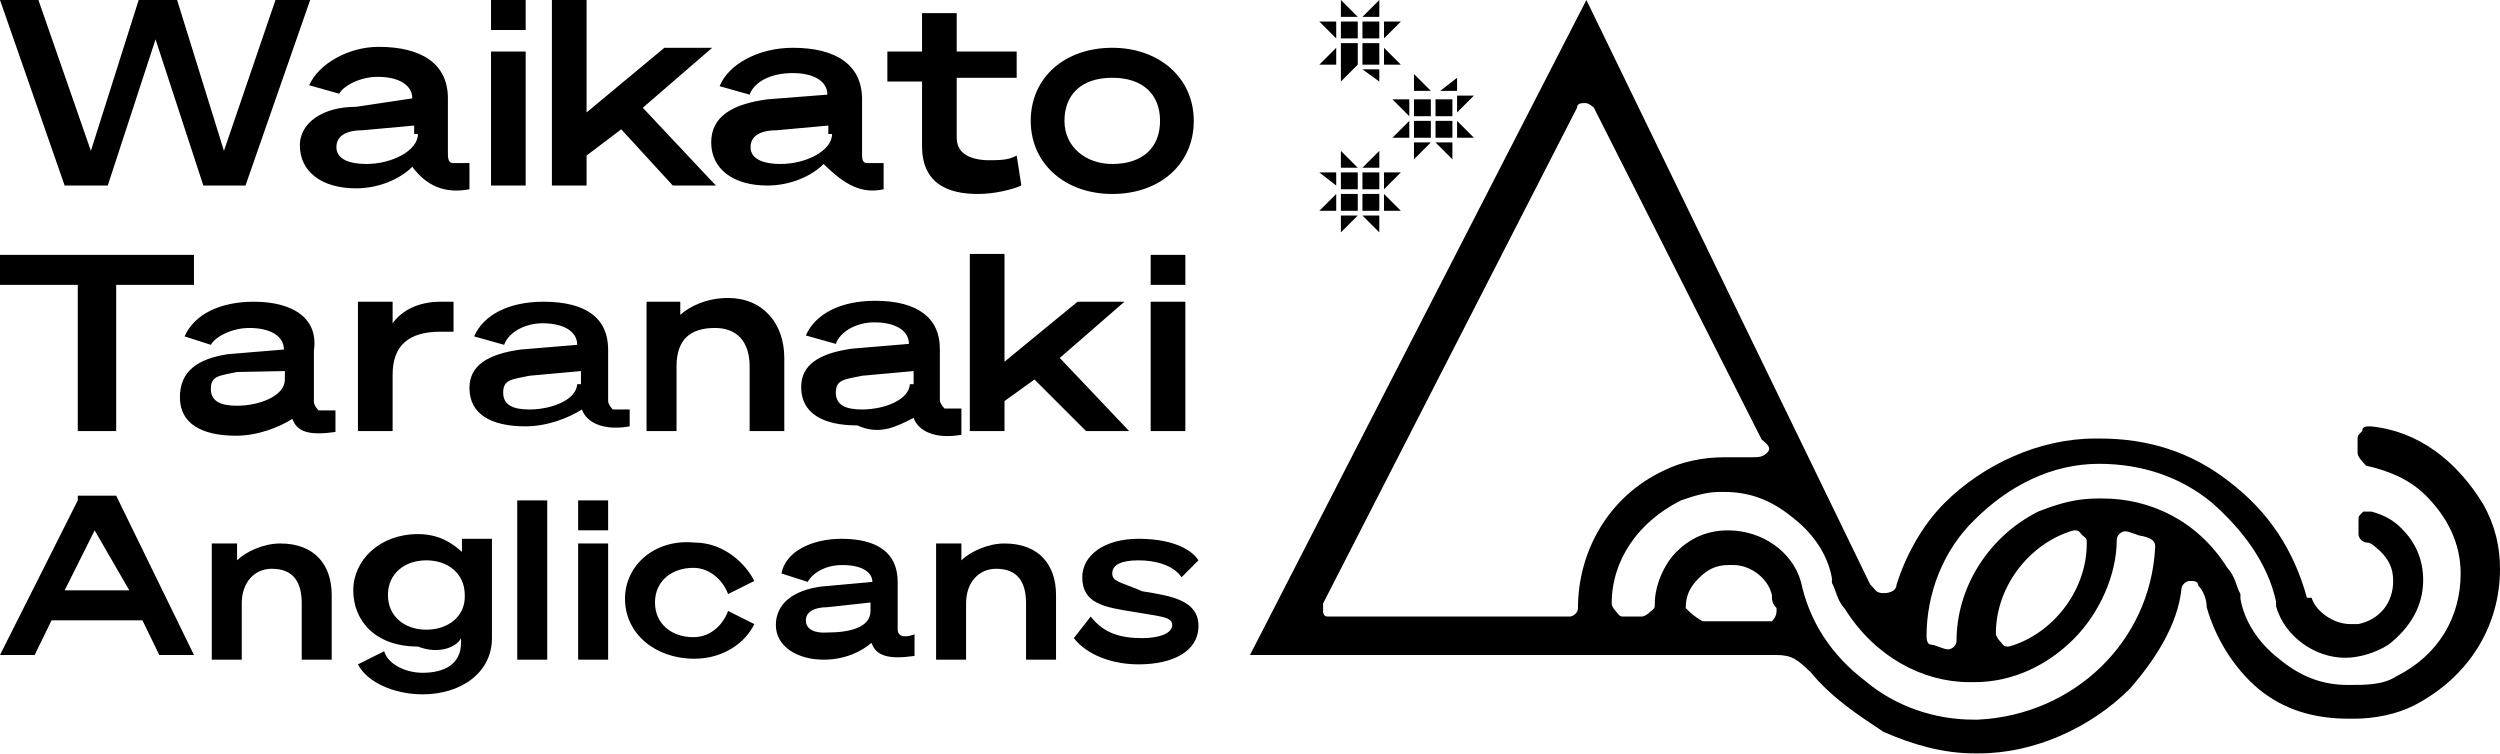 <?xml version="1.0" encoding="utf-8"?>
<!-- Generator: Adobe Illustrator 27.9.0, SVG Export Plug-In . SVG Version: 6.00 Build 0)  -->
<svg version="1.1" id="Layer_1" xmlns="http://www.w3.org/2000/svg" xmlns:xlink="http://www.w3.org/1999/xlink" x="0px" y="0px"
	 width="266.8px" height="80.5px" viewBox="0 0 266.8 80.5" style="enable-background:new 0 0 266.8 80.5;" xml:space="preserve">
<g>
	<path d="M103.1,58h-3.2v12.4h3.2v-6c0-2.3,1.4-3.7,3.2-3.7c2.3,0,3.2,1.4,3.2,3.7v6h3.2v-6.9c0-3.2-1.8-5.5-5.5-5.5
		c-1.8,0-3.7,0.9-4.6,1.8V58H103.1z M120.5,46l-7.4-7.8l6.9-6h-5l-7.8,6.4V27.1h-3.7V46h3.7v-3.2l3.2-2.3l0,0l5.5,5.5H120.5z
		 M97.1,40.9c0,1.8-2.8,2.8-5.1,2.8c-1.8,0-2.8-0.5-2.8-1.8c0-1.4,0.9-1.4,2.8-1.8l5.5-0.5V41h-0.4V40.9z M97.5,44.6
		c0.5,1.4,2.3,2.3,5.1,1.8v-2.8c-0.9,0-1.4,0-1.8,0c0,0-0.5-0.5-0.5-0.9v-5.5c0-3.2-2.3-5.1-6.9-5.1c-3.7,0-6.4,1.4-7.4,3.7l3.2,0.9
		c0.5-1.4,2.3-2.3,4.1-2.3c2.3,0,3.7,0.9,3.7,2.3l0,0l-6,0.5c-3.7,0.5-5.5,1.8-5.5,4.1c0,2.8,2.3,4.1,6,4.1
		C93.9,46.5,95.7,45.5,97.5,44.6L97.5,44.6L97.5,44.6z M86,66.2c0-0.9,0.9-1.4,2.3-1.4l4.6-0.5v0.9c0,1.8-2.3,2.3-4.6,2.3
		C87,67.6,86,67.2,86,66.2 M82.8,66.7c0,2.3,2.3,3.7,5.1,3.7c2.3,0,4.1-0.9,5.1-1.8c0.5,1.4,1.8,1.8,4.6,1.4v-2.3
		c-1.4,0.5-1.8,0-1.8-0.5v-5.1c0-3.2-2.3-4.6-6-4.6c-3.2,0-6,1.4-6.4,3.7l2.8,0.9c0.5-0.9,1.8-1.8,3.7-1.8c2.3,0,3.2,0.9,3.2,1.8
		l0,0l-5.5,0.5C84.7,63,82.8,64.4,82.8,66.7 M72.2,46v-6.9c0-2.8,1.4-4.1,4.1-4.1c2.3,0,3.7,1.4,3.7,4.1V46h3.7v-7.8
		c0-3.7-2.3-6.4-6-6.4c-2.3,0-4.1,0.9-5.1,1.8l0,0v-1.4H69V46H72.2z M66.7,63.9c0,3.7,3.2,6.4,7.4,6.4c3.2,0,5.5-1.8,6.4-3.7
		l-2.8-1.4C77.2,66.6,75.9,68,74,68c-2.3,0-4.1-1.4-4.1-3.7c0-2.3,1.8-3.7,4.1-3.7c1.8,0,3.2,1.4,3.7,2.8l2.8-1.4
		c-0.9-1.8-3.2-4.1-6.4-4.1C69.9,57.5,66.7,60.3,66.7,63.9 M64.9,58h-3.2v12.4h3.2V58z M64.9,53.4h-3.2v3.2h3.2V53.4z M58.4,53.4
		h-3.2v17h3.2V53.4z M45.5,67.2c-2.3,0-4.1-1.4-4.1-3.7s1.8-3.7,4.1-3.7s4.1,1.4,4.1,3.7l0,0C49.7,65.8,47.8,67.2,45.5,67.2
		 M49.2,68.1v0.5c0,2.3-1.8,3.2-4.1,3.2c-1.8,0-3.7-0.9-4.1-2.3l-2.8,1.4c0.9,1.8,3.7,3.2,6.9,3.2c4.1,0,7.4-2.3,7.4-6V57.5h-3.2
		v1.4c-1-0.9-2.4-1.9-4.7-1.9c-4.1,0-6.9,2.8-6.9,6c0,3.2,2.3,6,6.9,6C46.9,69.9,48.8,69,49.2,68.1 M41.9,46v-6
		c0-3.2,1.8-4.6,5.1-4.6c0.9,0,0.9,0,1.4,0v-3.2c-0.5,0-0.9,0-1.4,0c-2.3,0-4.1,0.9-5.1,2.3l0,0v-2.3h-3.7V46H41.9z M12.4,46V30.4
		h8.3v-3.2H0v3.2h8.3V46H12.4z M30.4,39.6v0.9c0,1.8-2.8,2.8-5.1,2.8c-1.8,0-2.8-0.5-2.8-1.8c0-1.4,0.9-1.4,2.8-1.8L30.4,39.6z
		 M27.1,32.2c-3.7,0-6.4,1.4-7.4,3.7l2.8,0.9c0.5-0.9,2.3-1.8,4.1-1.8c2.3,0,3.7,0.9,3.7,2.3l0,0l-6,0.5c-3.2,0.5-5.1,1.8-5.1,4.6
		s2.3,4.1,6,4.1c2.3,0,4.6-0.9,6-1.8l0,0l0,0c0.5,1.4,1.8,1.8,4.6,1.4v-2.3c-0.9,0-1.4,0-1.8,0c0,0-0.5-0.5-0.5-0.9v-5.5
		C34,34,31.3,32.2,27.1,32.2 M25.8,58h-3.2v12.4h3.2v-6c0-2.3,1.4-3.7,3.2-3.7c2.3,0,3.2,1.4,3.2,3.7v6h3.2v-6.9
		c0-3.2-1.8-5.5-5.5-5.5c-1.8,0-3.7,0.9-4.6,1.8V58H25.8z M6.9,63l3.2-6.4l3.7,6.4H6.9z M8.3,53.4L0,69.9h3.7l1.8-3.7h9.7l1.8,3.7
		h3.7l-8.3-17H8.3V53.4z M26.2,19.8L33.1,0h-3.7l-5.5,16.1L18.9,0h-4.1L9.7,16.1L4.1,0H0l6.9,19.8h4.6l5.1-15.6l5.1,15.6H26.2z
		 M44.6,14.3c0,1.8-2.8,3.2-5.5,3.2c-1.8,0-3.2-0.5-3.2-1.8c0-1.4,1.4-1.8,2.8-1.8l5.5-0.5v0.9C44.2,14.3,44.6,14.3,44.6,14.3z
		 M50.1,20.2v-2.8c-0.9,0-1.4,0-1.8,0s-0.5-0.5-0.5-0.9v-6C47.8,6.8,45,5,40.4,5C37.2,5,34,6.8,33,9.1l3.2,0.9
		c0.5-0.9,2.3-1.8,4.1-1.8c2.3,0,3.7,0.9,3.7,2.3l0,0l-6,0.9c-3.7,0-6,1.8-6,4.1c0,2.8,2.3,4.6,6,4.6c2.3,0,4.6-0.9,6-2.3l0,0l0,0
		C45.5,19.8,47.4,20.7,50.1,20.2 M52.4,3.2h3.7V0h-3.7V3.2z M52.4,19.8h3.7V5.5h-3.7V19.8z M61.6,40.9c0,1.8-2.8,2.8-5.1,2.8
		c-1.8,0-2.8-0.5-2.8-1.8c0-1.4,0.9-1.4,2.8-1.8l5.5-0.5V41h-0.4V40.9z M58,32.2c-3.7,0-6.4,1.4-7.4,3.7l3.2,0.9
		c0.5-1.4,2.3-2.3,4.1-2.3c2.3,0,3.7,0.9,3.7,2.3l0,0l-6,0.5c-3.7,0.5-5.5,1.8-5.5,4.1c0,2.8,2.3,4.1,6,4.1c2.3,0,4.6-0.9,6-1.8l0,0
		l0,0c0.5,1.4,2.3,2.3,5.1,1.8v-1.8c-0.9,0-1.4,0-1.8,0c0,0-0.5-0.5-0.5-0.9v-5.5C64.9,34,62.6,32.2,58,32.2 M76.4,19.8l-7.8-8.3
		L76,5.1h-5.1L62.6,12V0h-3.7v19.8h3.7v-3.2l3.7-2.8l0,0l5.5,6H76.4z M88.8,14.3c0,1.8-2.8,3.2-5.5,3.2c-1.8,0-3.2-0.5-3.2-1.8
		c0-1.4,1.4-1.8,2.8-1.8l5.5-0.5v0.9C88.4,14.3,88.8,14.3,88.8,14.3z M94.3,20.2v-2.8c-0.9,0-1.4,0-1.8,0S92,17,92,16.6v-6
		c0-3.7-2.8-5.5-7.4-5.5c-3.7,0-6.9,1.8-7.8,4.1l3.2,0.9c0.5-1.4,2.3-2.3,4.6-2.3c2.3,0,3.7,0.9,3.7,2.3l0,0l-6.4,0.5
		c-3.7,0.5-6,1.8-6,4.6s2.3,4.6,6,4.6c2.3,0,4.6-0.9,6-2.3l0,0l0,0C90.2,19.8,92,20.7,94.3,20.2 M102.1,14.7V8.3h6.4V5.5h-6.4V1.4
		h-3.7v4.1h-3.7v3.2h3.7v6.9c0,4.6,3.7,5.1,6,5.1c1.8,0,3.7-0.5,4.6-0.9l-0.5-3.2c-0.9,0.5-1.8,0.5-3.2,0.5
		C103.1,17,102.1,16.1,102.1,14.7 M123.8,12.9c0,2.8-1.8,4.6-5.1,4.6c-2.8,0-5.1-1.8-5.1-4.6s1.8-4.6,5.1-4.6S123.8,10.1,123.8,12.9
		 M127.4,12.9c0-4.6-3.7-7.8-8.7-7.8c-5.1,0-8.7,3.2-8.7,7.8s3.7,7.8,8.7,7.8C123.8,20.7,127.4,17.5,127.4,12.9 M122.8,30.4h3.7
		v-3.2h-3.7V30.4z M126.5,32.2h-3.7V46h3.7V32.2z M118.7,61.2c0-0.9,0.9-1.4,2.8-1.4c1.8,0,3.7,0.5,4.6,1.8l1.8-1.8
		c-0.9-1.4-3.2-2.3-6.4-2.3c-3.7,0-6,1.8-6,4.1c0,2.8,2.3,3.2,5.5,3.7c2.8,0.5,4.1,0.5,4.1,1.4s-1.4,1.4-3.2,1.4
		c-2.3,0-4.1-0.5-5.5-2.3l-1.8,2.3c1.4,1.8,4.1,2.8,6.9,2.8c3.7,0,6.4-1.4,6.4-4.1s-2.8-3.2-6-3.7C119.6,62.1,118.7,62.1,118.7,61.2
		 M140.8,2.3l1.8,1.8V2.3H140.8z M140.8,6.9h1.8V5.1L140.8,6.9z M140.8,18.4l1.8,1.4v-1.4H140.8z M140.8,22.5h1.8v-1.8L140.8,22.5z
		 M143.1,1.8h1.8L143.1,0V1.8z M143.1,4.1h1.8V2.3h-1.8V4.1z M143.1,6.9h1.8V4.6h-1.8V6.9z M143.1,8.7l1.8-1.8h-1.8V8.7z
		 M144.9,17.9l-1.8-1.8v1.8H144.9z M143.1,20.2h1.8v-1.8h-1.8V20.2z M143.1,22.5h1.8v-1.8h-1.8V22.5z M143.1,24.8l1.8-1.8h-1.8V24.8
		z M145.4,1.8h1.8V0L145.4,1.8z M145.4,4.1h1.8V2.3h-1.8V4.1z M145.4,6.9h1.8V4.6h-1.8V6.9z M147.2,8.7V7.4h-1.8L147.2,8.7z
		 M145.4,17.9h1.8v-1.8L145.4,17.9z M145.4,20.2h1.8v-1.8h-1.8V20.2z M145.4,22.5h1.8v-1.8h-1.8V22.5z M147.2,24.8V23h-1.8
		L147.2,24.8z M147.7,22.5h1.8l-1.8-1.8V22.5z M147.7,18.4v1.8l1.8-1.8H147.7z M147.7,6.9h1.8l-1.8-1.8V6.9z M147.7,4.1l1.8-1.8
		h-1.8V4.1z M148.6,10.6l1.8,1.8v-1.8H148.6z M148.6,14.7h1.8v-1.8L148.6,14.7z M150.9,9.7h1.8l-1.8-1.8V9.7z M150.9,12.4h1.8v-1.8
		h-1.8V12.4z M150.9,14.7h1.8v-1.8h-1.8V14.7z M150.9,17l1.8-1.8h-1.8V17z M153.7,9.7h1.8V8.3L153.7,9.7z M153.2,12.4h1.8v-1.8h-1.8
		V12.4z M153.2,14.7h1.8v-1.8h-1.8V14.7z M155,17v-1.8h-1.8L155,17z M155.5,12l1.8-1.8h-1.8V12z M157.3,14.7l-1.8-1.8v1.8H157.3z
		 M230,58.4c-0.5,10.1-8.7,17.9-18.9,18.4h-0.5c-4.1,0-8.3-1.4-11.5-4.1c-3.7-2.8-6-6.4-6.9-10.6l0,0c-0.9-3.2-4.1-5.5-7.8-5.5l0,0
		c-2.3,0-4.1,0.9-5.5,2.3c-1.4,1.4-2.3,3.7-2.3,5.5c0,0.5,0,0.5-0.5,0.9c0,0-0.5,0.5-0.9,0.5h-1.8c-0.5,0-0.5,0-0.9-0.5
		c0,0-0.5-0.5-0.5-0.9c0-4.6,2.8-8.7,7.4-11c1.4-0.5,2.8-0.9,4.1-0.9h0.5c2.8,0,5.1,0.9,7.4,2.8c2.3,1.8,3.7,4.1,4.1,6.4v0.5
		c0.5,0.9,0.5,1.8,1.4,2.8c3.2,5.1,8.3,7.8,13.3,7.8l0,0h0.5c4.1,0,7.8-1.8,10.6-4.6c2.8-2.8,4.6-6.9,4.6-10.6
		c0-0.5,0.5-0.9,0.9-0.9l0,0l0,0c0.5,0,1.4,0.5,1.8,0.5C230,57.5,230,58,230,58.4 M222.7,58c0,5.1-3.7,9.7-8.3,11l0,0l0,0
		c-0.5,0-0.5,0-0.9-0.5c0,0-0.5-0.5-0.5-0.9c0-5.1,3.7-9.7,8.3-11l0,0l0,0c0.5,0,0.5,0,0.9,0.5C222.7,57.5,222.7,57.5,222.7,58
		 M188.6,48.3c-0.5,0.5-0.9,0.5-1.8,0.5l0,0c-0.9,0-1.4,0-2.3,0H184c-2.3,0-4.6,0.5-6.4,1.4c-6,2.8-9.2,8.7-9.2,14.7
		c0,0.5-0.5,0.9-0.9,0.9h-25.3h-0.5c-0.5,0-0.5-0.5-0.5-0.5c0-0.5,0-0.5,0-0.9l27.1-52.9c0-0.5,0.5-0.5,0.9-0.5s0.9,0.5,0.9,0.5
		L188,46.9C188.6,47.4,189.1,47.8,188.6,48.3 M179.9,64.9c0-1.4,0.5-2.3,1.4-3.2s1.8-1.4,3.2-1.4h0.5c1.8,0,3.7,1.4,4.1,3.2
		c0,0.5,0,0.9,0.5,1.4c0,0.5,0,0.9-0.5,1.4h-0.5h-6.9C180.8,65.8,180.3,65.3,179.9,64.9 M266.8,60.7L266.8,60.7
		c0-2.3-0.5-4.6-1.8-6.9c-2.8-4.6-6.9-7.8-12-8.3c-0.5,0-0.9,0-0.9,0.5c-0.5,0.5-0.5,0.5-0.5,0.9v1.4c0,0.5,0.5,0.9,0.9,1.4
		c2.3,0.5,4.6,1.4,6.4,3.2c2.3,2.3,3.7,5.1,3.7,8.3c0,4.6-2.3,8.7-6.9,11c-1.4,0.9-3.2,0.9-5.1,0.9l0,0c-2.8,0-5.1-0.9-7.4-2.8
		c-2.3-1.8-3.7-4.1-4.1-6.4v-0.5c-0.5-0.9-0.5-1.8-1.4-2.8c-3.2-5.1-8.3-7.4-13.3-7.4h-0.5c-2.3,0-4.1,0.5-6.4,1.4
		c-5.5,2.8-8.7,8.3-8.7,13.8c0,0.5-0.5,0.9-0.9,0.9l0,0l0,0c-0.5,0-1.4-0.5-1.8-0.5s-0.5-0.5-0.5-0.9c0-4.6,1.8-9.2,5.1-12.4
		c3.7-3.7,8.3-6,13.3-6c4.6,0,8.7,1.4,12,4.1c3.2,2.8,6,6.4,6.9,10.6v0.5c0.9,3.2,4.1,5.5,7.4,5.5l0,0c1.4,0,3.2-0.5,4.6-1.4
		c2.3-1.8,3.7-4.1,3.7-6.9c0-2.3-0.9-4.1-2.3-5.5c-0.9-0.9-1.8-1.4-3.2-1.8c-0.5,0-0.9,0-0.9,0c-0.5,0.5-0.5,0.5-0.5,0.9V57
		c0,0.5,0.5,0.9,0.9,0.9c0.5,0,0.9,0.5,1.4,0.9c0.9,0.9,1.4,1.8,1.4,3.2c0,2.3-1.4,4.1-3.7,4.6c-0.5,0-0.5,0-0.9,0
		c-1.8,0-3.7-1.4-4.1-2.8h-0.5l0,0c-1.4-5.1-4.1-9.2-8.3-12.4c-4.1-3.2-8.7-4.6-13.8-4.6h-0.5c-6,0-12,2.8-16.1,6.9
		c-2.3,2.3-4.1,5.5-5.1,8.7c0,0.5-0.5,0.9-1.4,0.9s-0.9-0.5-1.4-0.9L169.3,0l-35.9,69.9h56.1c1.8,0,2.3,0.5,3.7,1.8
		c2.3,2.8,5.1,4.6,7.8,6.4c3.2,1.4,6.4,2.3,9.7,2.3h0.5c6,0,12-2.8,16.1-6.9c2.8-3.2,5.1-6.9,5.5-10.6c0-0.5,0.5-0.9,0.9-0.9
		s0.9,0,0.9,0.5c0.5,0.5,0.9,1.4,0.9,2.3l0,0c0.9,3.2,2.8,6.4,5.5,8.7c2.8,2.3,6,3.2,9.7,3.2h0.5c2.3,0,4.6-0.5,6.4-1.4
		C263.6,72.2,266.8,66.7,266.8,60.7"/>
</g>
</svg>

